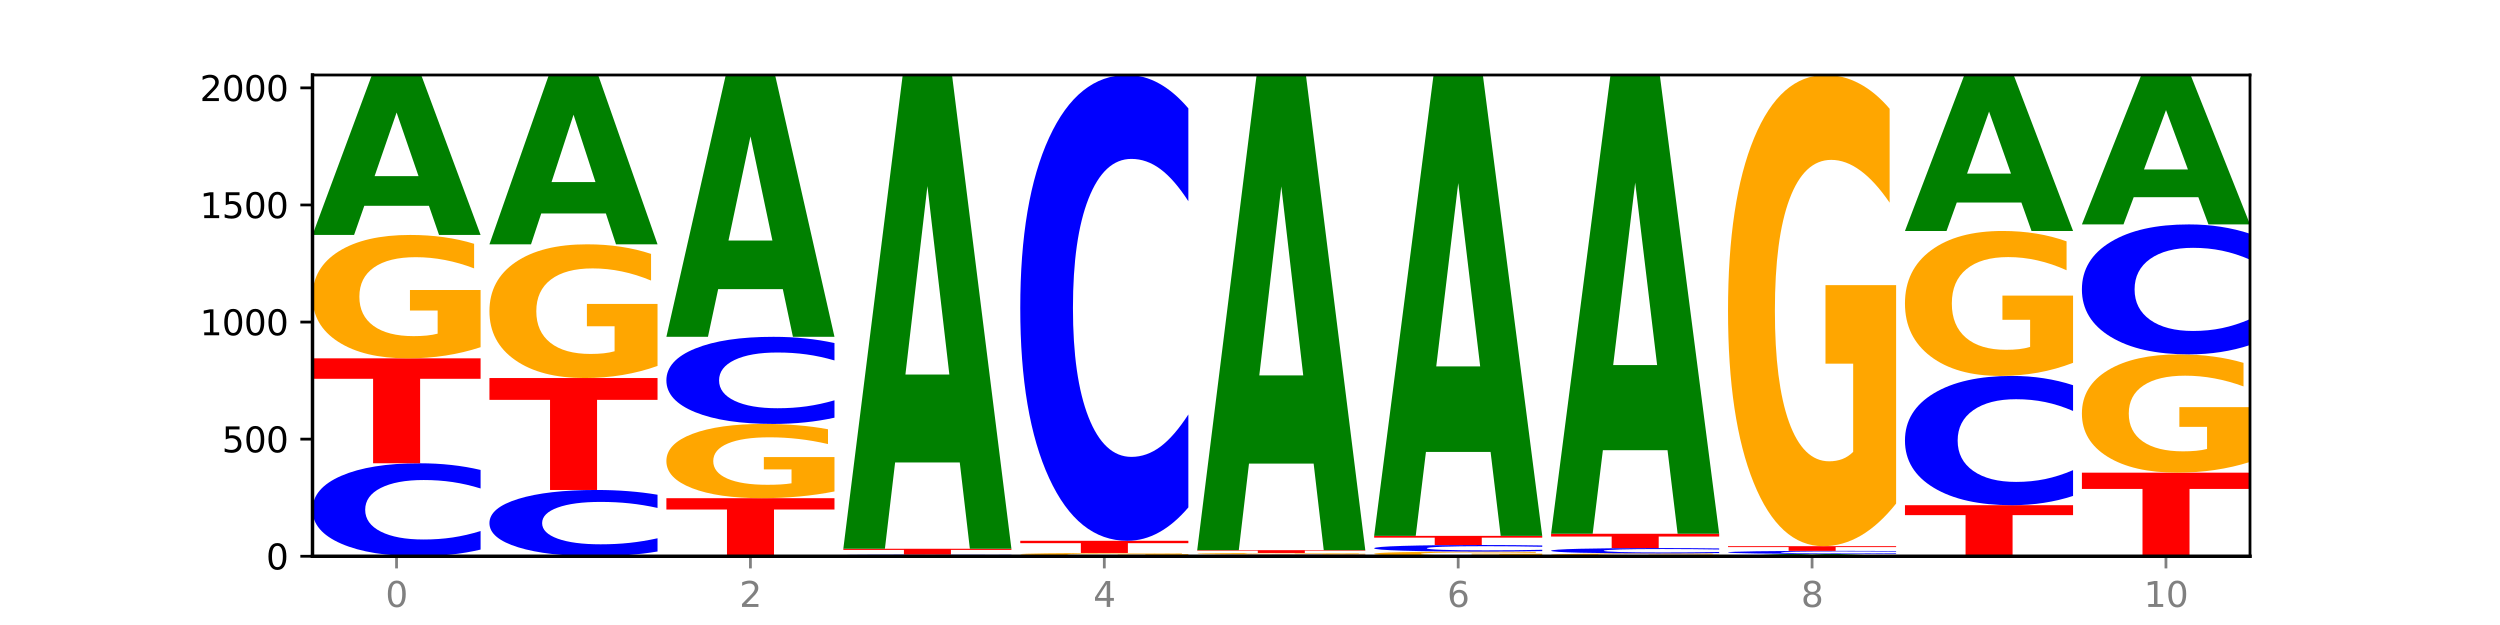 <?xml version="1.0" encoding="utf-8" standalone="no"?>
<!DOCTYPE svg PUBLIC "-//W3C//DTD SVG 1.1//EN"
  "http://www.w3.org/Graphics/SVG/1.1/DTD/svg11.dtd">
<svg xmlns:xlink="http://www.w3.org/1999/xlink" width="720pt" height="180pt" viewBox="0 0 720 180" xmlns="http://www.w3.org/2000/svg" version="1.1">
 <defs>
  <style type="text/css">*{stroke-linejoin: round; stroke-linecap: butt}</style>
 </defs>
 <g id="figure_1">
  <g id="patch_1">
   <path d="M 0 180 
L 720 180 
L 720 0 
L 0 0 
z
" style="fill: #ffffff"/>
  </g>
  <g id="axes_1">
   <g id="patch_2">
    <path d="M 90 160.2 
L 648 160.2 
L 648 21.6 
L 90 21.6 
z
" style="fill: #ffffff"/>
   </g>
   <g id="line2d_1">
    <path d="M 90 160.2 
L 648 160.2 
" clip-path="url(#p6e241fe638)" style="fill: none; stroke: #000000; stroke-width: 0.5; stroke-linecap: square"/>
   </g>
   <g id="patch_3">
    <path d="M 138.411 158.281 
Q 134.361 159.232 129.983 159.713 
Q 125.604 160.2 120.835 160.2 
Q 106.613 160.2 98.306 156.594 
Q 90 152.988 90 146.82 
Q 90 140.631 98.306 137.03 
Q 106.613 133.424 120.835 133.424 
Q 125.604 133.424 129.983 133.911 
Q 134.361 134.392 138.411 135.344 
L 138.411 140.681 
Q 134.325 139.42 130.361 138.834 
Q 126.397 138.247 122.018 138.247 
Q 114.163 138.247 109.662 140.532 
Q 105.173 142.81 105.173 146.82 
Q 105.173 150.814 109.662 153.098 
Q 114.163 155.377 122.018 155.377 
Q 126.397 155.377 130.361 154.791 
Q 134.325 154.199 138.411 152.938 
L 138.411 158.281 
z
" clip-path="url(#p6e241fe638)" style="fill: #0000ff"/>
   </g>
   <g id="patch_4">
    <path d="M 90 103.209 
L 138.411 103.209 
L 138.411 109.102 
L 120.994 109.102 
L 120.994 133.424 
L 107.45 133.424 
L 107.45 109.102 
L 90 109.102 
L 90 103.209 
z
" clip-path="url(#p6e241fe638)" style="fill: #ff0000"/>
   </g>
   <g id="patch_5">
    <path d="M 138.411 99.993 
Q 133.529 101.601 128.277 102.408 
Q 123.026 103.209 117.428 103.209 
Q 104.777 103.209 97.389 98.422 
Q 90 93.635 90 85.448 
Q 90 77.166 97.519 72.416 
Q 105.048 67.665 118.144 67.665 
Q 123.189 67.665 127.811 68.311 
Q 132.444 68.95 136.545 70.213 
L 136.545 77.298 
Q 132.313 75.675 128.126 74.875 
Q 123.938 74.068 119.728 74.068 
Q 111.938 74.068 107.717 77.019 
Q 103.497 79.963 103.497 85.448 
Q 103.497 90.881 107.566 93.847 
Q 111.634 96.806 119.12 96.806 
Q 121.16 96.806 122.907 96.637 
Q 124.654 96.461 126.042 96.094 
L 126.042 89.442 
L 118.068 89.442 
L 118.068 83.517 
L 138.411 83.517 
L 138.411 99.993 
z
" clip-path="url(#p6e241fe638)" style="fill: #ffa600"/>
   </g>
   <g id="patch_6">
    <path d="M 123.534 59.273 
L 104.916 59.273 
L 101.977 67.665 
L 90 67.665 
L 107.104 21.6 
L 121.307 21.6 
L 138.411 67.665 
L 126.444 67.665 
L 123.534 59.273 
z
M 107.886 50.724 
L 120.535 50.724 
L 114.22 32.401 
L 107.886 50.724 
z
" clip-path="url(#p6e241fe638)" style="fill: #008000"/>
   </g>
   <g id="patch_7">
    <path d="M 189.37 158.832 
Q 185.32 159.51 180.942 159.853 
Q 176.563 160.2 171.794 160.2 
Q 157.572 160.2 149.265 157.629 
Q 140.959 155.059 140.959 150.662 
Q 140.959 146.25 149.265 143.684 
Q 157.572 141.113 171.794 141.113 
Q 176.563 141.113 180.942 141.46 
Q 185.32 141.803 189.37 142.481 
L 189.37 146.286 
Q 185.284 145.387 181.32 144.969 
Q 177.356 144.551 172.977 144.551 
Q 165.122 144.551 160.621 146.179 
Q 156.132 147.804 156.132 150.662 
Q 156.132 153.509 160.621 155.137 
Q 165.122 156.762 172.977 156.762 
Q 177.356 156.762 181.32 156.344 
Q 185.284 155.922 189.37 155.023 
L 189.37 158.832 
z
" clip-path="url(#p6e241fe638)" style="fill: #0000ff"/>
   </g>
   <g id="patch_8">
    <path d="M 140.959 108.874 
L 189.37 108.874 
L 189.37 115.162 
L 171.953 115.162 
L 171.953 141.113 
L 158.409 141.113 
L 158.409 115.162 
L 140.959 115.162 
L 140.959 108.874 
z
" clip-path="url(#p6e241fe638)" style="fill: #ff0000"/>
   </g>
   <g id="patch_9">
    <path d="M 189.37 105.39 
Q 184.488 107.132 179.236 108.007 
Q 173.985 108.874 168.387 108.874 
Q 155.736 108.874 148.347 103.687 
Q 140.959 98.501 140.959 89.63 
Q 140.959 80.657 148.478 75.51 
Q 156.007 70.363 169.103 70.363 
Q 174.148 70.363 178.77 71.063 
Q 183.403 71.755 187.504 73.123 
L 187.504 80.8 
Q 183.272 79.042 179.084 78.175 
Q 174.896 77.3 170.687 77.3 
Q 162.897 77.3 158.676 80.498 
Q 154.456 83.688 154.456 89.63 
Q 154.456 95.517 158.524 98.731 
Q 162.593 101.937 170.079 101.937 
Q 172.119 101.937 173.866 101.754 
Q 175.613 101.563 177.001 101.166 
L 177.001 93.958 
L 169.027 93.958 
L 169.027 87.538 
L 189.37 87.538 
L 189.37 105.39 
z
" clip-path="url(#p6e241fe638)" style="fill: #ffa600"/>
   </g>
   <g id="patch_10">
    <path d="M 174.493 61.48 
L 155.875 61.48 
L 152.935 70.363 
L 140.959 70.363 
L 158.063 21.6 
L 172.266 21.6 
L 189.37 70.363 
L 177.403 70.363 
L 174.493 61.48 
z
M 158.845 52.43 
L 171.494 52.43 
L 165.179 33.033 
L 158.845 52.43 
z
" clip-path="url(#p6e241fe638)" style="fill: #008000"/>
   </g>
   <g id="patch_11">
    <path d="M 191.918 143.474 
L 240.329 143.474 
L 240.329 146.736 
L 222.912 146.736 
L 222.912 160.2 
L 209.368 160.2 
L 209.368 146.736 
L 191.918 146.736 
L 191.918 143.474 
z
" clip-path="url(#p6e241fe638)" style="fill: #ff0000"/>
   </g>
   <g id="patch_12">
    <path d="M 240.329 141.539 
Q 235.446 142.506 230.195 142.992 
Q 224.944 143.474 219.346 143.474 
Q 206.695 143.474 199.306 140.594 
Q 191.918 137.714 191.918 132.79 
Q 191.918 127.808 199.437 124.951 
Q 206.966 122.093 220.062 122.093 
Q 225.107 122.093 229.729 122.482 
Q 234.361 122.866 238.463 123.626 
L 238.463 127.888 
Q 234.231 126.912 230.043 126.43 
Q 225.855 125.945 221.646 125.945 
Q 213.856 125.945 209.635 127.72 
Q 205.415 129.491 205.415 132.79 
Q 205.415 136.058 209.483 137.843 
Q 213.552 139.622 221.038 139.622 
Q 223.078 139.622 224.825 139.521 
Q 226.571 139.415 227.96 139.194 
L 227.96 135.193 
L 219.986 135.193 
L 219.986 131.629 
L 240.329 131.629 
L 240.329 141.539 
z
" clip-path="url(#p6e241fe638)" style="fill: #ffa600"/>
   </g>
   <g id="patch_13">
    <path d="M 240.329 120.295 
Q 236.279 121.186 231.9 121.637 
Q 227.522 122.093 222.753 122.093 
Q 208.53 122.093 200.224 118.714 
Q 191.918 115.335 191.918 109.556 
Q 191.918 103.757 200.224 100.383 
Q 208.53 97.004 222.753 97.004 
Q 227.522 97.004 231.9 97.46 
Q 236.279 97.911 240.329 98.802 
L 240.329 103.804 
Q 236.243 102.622 232.279 102.073 
Q 228.314 101.523 223.936 101.523 
Q 216.081 101.523 211.58 103.664 
Q 207.091 105.799 207.091 109.556 
Q 207.091 113.298 211.58 115.439 
Q 216.081 117.574 223.936 117.574 
Q 228.314 117.574 232.279 117.025 
Q 236.243 116.47 240.329 115.288 
L 240.329 120.295 
z
" clip-path="url(#p6e241fe638)" style="fill: #0000ff"/>
   </g>
   <g id="patch_14">
    <path d="M 225.452 83.268 
L 206.834 83.268 
L 203.894 97.004 
L 191.918 97.004 
L 209.021 21.6 
L 223.225 21.6 
L 240.329 97.004 
L 228.362 97.004 
L 225.452 83.268 
z
M 209.803 69.273 
L 222.453 69.273 
L 216.138 39.279 
L 209.803 69.273 
z
" clip-path="url(#p6e241fe638)" style="fill: #008000"/>
   </g>
   <g id="patch_15">
    <path d="M 291.288 160.182 
Q 286.405 160.191 281.154 160.195 
Q 275.903 160.2 270.305 160.2 
Q 257.654 160.2 250.265 160.173 
Q 242.877 160.145 242.877 160.099 
Q 242.877 160.052 250.395 160.025 
Q 257.925 159.998 271.021 159.998 
Q 276.066 159.998 280.688 160.001 
Q 285.32 160.005 289.422 160.012 
L 289.422 160.053 
Q 285.19 160.043 281.002 160.039 
Q 276.814 160.034 272.605 160.034 
Q 264.815 160.034 260.594 160.051 
Q 256.374 160.068 256.374 160.099 
Q 256.374 160.13 260.442 160.147 
Q 264.511 160.164 271.997 160.164 
Q 274.037 160.164 275.784 160.163 
Q 277.53 160.162 278.919 160.159 
L 278.919 160.122 
L 270.945 160.122 
L 270.945 160.088 
L 291.288 160.088 
L 291.288 160.182 
z
" clip-path="url(#p6e241fe638)" style="fill: #ffa600"/>
   </g>
   <g id="patch_16">
    <path d="M 291.288 159.978 
Q 287.238 159.988 282.859 159.993 
Q 278.481 159.998 273.711 159.998 
Q 259.489 159.998 251.183 159.961 
Q 242.877 159.925 242.877 159.863 
Q 242.877 159.8 251.183 159.764 
Q 259.489 159.728 273.711 159.728 
Q 278.481 159.728 282.859 159.733 
Q 287.238 159.738 291.288 159.747 
L 291.288 159.801 
Q 287.202 159.788 283.237 159.782 
Q 279.273 159.776 274.895 159.776 
Q 267.04 159.776 262.539 159.799 
Q 258.05 159.822 258.05 159.863 
Q 258.05 159.903 262.539 159.926 
Q 267.04 159.949 274.895 159.949 
Q 279.273 159.949 283.237 159.943 
Q 287.202 159.937 291.288 159.924 
L 291.288 159.978 
z
" clip-path="url(#p6e241fe638)" style="fill: #0000ff"/>
   </g>
   <g id="patch_17">
    <path d="M 242.877 158.042 
L 291.288 158.042 
L 291.288 158.371 
L 273.871 158.371 
L 273.871 159.728 
L 260.327 159.728 
L 260.327 158.371 
L 242.877 158.371 
L 242.877 158.042 
z
" clip-path="url(#p6e241fe638)" style="fill: #ff0000"/>
   </g>
   <g id="patch_18">
    <path d="M 276.411 133.186 
L 257.793 133.186 
L 254.853 158.042 
L 242.877 158.042 
L 259.98 21.6 
L 274.184 21.6 
L 291.288 158.042 
L 279.321 158.042 
L 276.411 133.186 
z
M 260.762 107.863 
L 273.412 107.863 
L 267.097 53.59 
L 260.762 107.863 
z
" clip-path="url(#p6e241fe638)" style="fill: #008000"/>
   </g>
   <g id="patch_19">
    <path d="M 327.37 160.163 
L 308.752 160.163 
L 305.812 160.2 
L 293.836 160.2 
L 310.939 159.998 
L 325.143 159.998 
L 342.247 160.2 
L 330.28 160.2 
L 327.37 160.163 
z
M 311.721 160.126 
L 324.371 160.126 
L 318.056 160.045 
L 311.721 160.126 
z
" clip-path="url(#p6e241fe638)" style="fill: #008000"/>
   </g>
   <g id="patch_20">
    <path d="M 342.247 159.931 
Q 337.364 159.964 332.113 159.981 
Q 326.862 159.998 321.263 159.998 
Q 308.613 159.998 301.224 159.898 
Q 293.836 159.798 293.836 159.627 
Q 293.836 159.454 301.354 159.355 
Q 308.884 159.256 321.98 159.256 
Q 327.025 159.256 331.647 159.269 
Q 336.279 159.283 340.38 159.309 
L 340.38 159.457 
Q 336.149 159.423 331.961 159.406 
Q 327.773 159.389 323.564 159.389 
Q 315.774 159.389 311.553 159.451 
Q 307.333 159.512 307.333 159.627 
Q 307.333 159.74 311.401 159.802 
Q 315.47 159.864 322.956 159.864 
Q 324.996 159.864 326.742 159.861 
Q 328.489 159.857 329.878 159.849 
L 329.878 159.71 
L 321.904 159.71 
L 321.904 159.587 
L 342.247 159.587 
L 342.247 159.931 
z
" clip-path="url(#p6e241fe638)" style="fill: #ffa600"/>
   </g>
   <g id="patch_21">
    <path d="M 293.836 155.749 
L 342.247 155.749 
L 342.247 156.433 
L 324.83 156.433 
L 324.83 159.256 
L 311.286 159.256 
L 311.286 156.433 
L 293.836 156.433 
L 293.836 155.749 
z
" clip-path="url(#p6e241fe638)" style="fill: #ff0000"/>
   </g>
   <g id="patch_22">
    <path d="M 342.247 146.133 
Q 338.197 150.899 333.818 153.31 
Q 329.439 155.749 324.67 155.749 
Q 310.448 155.749 302.142 137.681 
Q 293.836 119.614 293.836 88.716 
Q 293.836 57.707 302.142 39.668 
Q 310.448 21.6 324.67 21.6 
Q 329.439 21.6 333.818 24.039 
Q 338.197 26.449 342.247 31.216 
L 342.247 57.957 
Q 338.16 51.639 334.196 48.701 
Q 330.232 45.764 325.853 45.764 
Q 317.998 45.764 313.498 57.209 
Q 309.009 68.625 309.009 88.716 
Q 309.009 108.723 313.498 120.168 
Q 317.998 131.585 325.853 131.585 
Q 330.232 131.585 334.196 128.647 
Q 338.16 125.682 342.247 119.364 
L 342.247 146.133 
z
" clip-path="url(#p6e241fe638)" style="fill: #0000ff"/>
   </g>
   <g id="patch_23">
    <path d="M 393.205 160.166 
Q 389.156 160.183 384.777 160.191 
Q 380.398 160.2 375.629 160.2 
Q 361.407 160.2 353.101 160.136 
Q 344.795 160.073 344.795 159.964 
Q 344.795 159.855 353.101 159.791 
Q 361.407 159.728 375.629 159.728 
Q 380.398 159.728 384.777 159.736 
Q 389.156 159.745 393.205 159.762 
L 393.205 159.856 
Q 389.119 159.834 385.155 159.823 
Q 381.191 159.813 376.812 159.813 
Q 368.957 159.813 364.457 159.853 
Q 359.968 159.893 359.968 159.964 
Q 359.968 160.035 364.457 160.075 
Q 368.957 160.115 376.812 160.115 
Q 381.191 160.115 385.155 160.105 
Q 389.119 160.094 393.205 160.072 
L 393.205 160.166 
z
" clip-path="url(#p6e241fe638)" style="fill: #0000ff"/>
   </g>
   <g id="patch_24">
    <path d="M 393.205 159.685 
Q 388.323 159.707 383.072 159.717 
Q 377.821 159.728 372.222 159.728 
Q 359.572 159.728 352.183 159.664 
Q 344.795 159.601 344.795 159.492 
Q 344.795 159.382 352.313 159.319 
Q 359.843 159.256 372.938 159.256 
Q 377.983 159.256 382.605 159.264 
Q 387.238 159.273 391.339 159.29 
L 391.339 159.384 
Q 387.108 159.362 382.92 159.352 
Q 378.732 159.341 374.522 159.341 
Q 366.732 159.341 362.512 159.38 
Q 358.291 159.419 358.291 159.492 
Q 358.291 159.564 362.36 159.604 
Q 366.429 159.643 373.915 159.643 
Q 375.955 159.643 377.701 159.641 
Q 379.448 159.638 380.837 159.633 
L 380.837 159.545 
L 372.862 159.545 
L 372.862 159.466 
L 393.205 159.466 
L 393.205 159.685 
z
" clip-path="url(#p6e241fe638)" style="fill: #ffa600"/>
   </g>
   <g id="patch_25">
    <path d="M 344.795 158.446 
L 393.205 158.446 
L 393.205 158.604 
L 375.789 158.604 
L 375.789 159.256 
L 362.245 159.256 
L 362.245 158.604 
L 344.795 158.604 
L 344.795 158.446 
z
" clip-path="url(#p6e241fe638)" style="fill: #ff0000"/>
   </g>
   <g id="patch_26">
    <path d="M 378.329 133.517 
L 359.711 133.517 
L 356.771 158.446 
L 344.795 158.446 
L 361.898 21.6 
L 376.102 21.6 
L 393.205 158.446 
L 381.239 158.446 
L 378.329 133.517 
z
M 362.68 108.119 
L 375.33 108.119 
L 369.015 53.685 
L 362.68 108.119 
z
" clip-path="url(#p6e241fe638)" style="fill: #008000"/>
   </g>
   <g id="patch_27">
    <path d="M 444.164 160.078 
Q 439.282 160.139 434.031 160.17 
Q 428.78 160.2 423.181 160.2 
Q 410.531 160.2 403.142 160.018 
Q 395.753 159.837 395.753 159.526 
Q 395.753 159.212 403.272 159.031 
Q 410.802 158.851 423.897 158.851 
Q 428.942 158.851 433.564 158.876 
Q 438.197 158.9 442.298 158.948 
L 442.298 159.217 
Q 438.067 159.155 433.879 159.125 
Q 429.691 159.094 425.481 159.094 
Q 417.691 159.094 413.471 159.206 
Q 409.25 159.318 409.25 159.526 
Q 409.25 159.732 413.319 159.845 
Q 417.388 159.957 424.874 159.957 
Q 426.914 159.957 428.66 159.951 
Q 430.407 159.944 431.796 159.93 
L 431.796 159.678 
L 423.821 159.678 
L 423.821 159.453 
L 444.164 159.453 
L 444.164 160.078 
z
" clip-path="url(#p6e241fe638)" style="fill: #ffa600"/>
   </g>
   <g id="patch_28">
    <path d="M 444.164 158.716 
Q 440.115 158.783 435.736 158.817 
Q 431.357 158.851 426.588 158.851 
Q 412.366 158.851 404.06 158.597 
Q 395.753 158.342 395.753 157.907 
Q 395.753 157.471 404.06 157.217 
Q 412.366 156.963 426.588 156.963 
Q 431.357 156.963 435.736 156.997 
Q 440.115 157.031 444.164 157.098 
L 444.164 157.474 
Q 440.078 157.385 436.114 157.344 
Q 432.15 157.303 427.771 157.303 
Q 419.916 157.303 415.415 157.464 
Q 410.927 157.625 410.927 157.907 
Q 410.927 158.189 415.415 158.35 
Q 419.916 158.511 427.771 158.511 
Q 432.15 158.511 436.114 158.47 
Q 440.078 158.428 444.164 158.339 
L 444.164 158.716 
z
" clip-path="url(#p6e241fe638)" style="fill: #0000ff"/>
   </g>
   <g id="patch_29">
    <path d="M 395.753 154.332 
L 444.164 154.332 
L 444.164 154.845 
L 426.748 154.845 
L 426.748 156.963 
L 413.204 156.963 
L 413.204 154.845 
L 395.753 154.845 
L 395.753 154.332 
z
" clip-path="url(#p6e241fe638)" style="fill: #ff0000"/>
   </g>
   <g id="patch_30">
    <path d="M 429.288 130.153 
L 410.67 130.153 
L 407.73 154.332 
L 395.753 154.332 
L 412.857 21.6 
L 427.061 21.6 
L 444.164 154.332 
L 432.198 154.332 
L 429.288 130.153 
z
M 413.639 105.518 
L 426.289 105.518 
L 419.974 52.721 
L 413.639 105.518 
z
" clip-path="url(#p6e241fe638)" style="fill: #008000"/>
   </g>
   <g id="patch_31">
    <path d="M 495.123 160.127 
Q 490.241 160.163 484.99 160.182 
Q 479.739 160.2 474.14 160.2 
Q 461.489 160.2 454.101 160.091 
Q 446.712 159.982 446.712 159.796 
Q 446.712 159.607 454.231 159.499 
Q 461.761 159.391 474.856 159.391 
Q 479.901 159.391 484.523 159.405 
Q 489.156 159.42 493.257 159.449 
L 493.257 159.61 
Q 489.026 159.573 484.838 159.555 
Q 480.65 159.536 476.44 159.536 
Q 468.65 159.536 464.43 159.604 
Q 460.209 159.671 460.209 159.796 
Q 460.209 159.919 464.278 159.987 
Q 468.346 160.054 475.833 160.054 
Q 477.872 160.054 479.619 160.05 
Q 481.366 160.046 482.755 160.038 
L 482.755 159.887 
L 474.78 159.887 
L 474.78 159.752 
L 495.123 159.752 
L 495.123 160.127 
z
" clip-path="url(#p6e241fe638)" style="fill: #ffa600"/>
   </g>
   <g id="patch_32">
    <path d="M 495.123 159.279 
Q 491.074 159.335 486.695 159.362 
Q 482.316 159.391 477.547 159.391 
Q 463.325 159.391 455.019 159.182 
Q 446.712 158.973 446.712 158.616 
Q 446.712 158.257 455.019 158.048 
Q 463.325 157.839 477.547 157.839 
Q 482.316 157.839 486.695 157.868 
Q 491.074 157.895 495.123 157.951 
L 495.123 158.26 
Q 491.037 158.187 487.073 158.153 
Q 483.109 158.119 478.73 158.119 
Q 470.875 158.119 466.374 158.251 
Q 461.886 158.383 461.886 158.616 
Q 461.886 158.847 466.374 158.979 
Q 470.875 159.111 478.73 159.111 
Q 483.109 159.111 487.073 159.077 
Q 491.037 159.043 495.123 158.97 
L 495.123 159.279 
z
" clip-path="url(#p6e241fe638)" style="fill: #0000ff"/>
   </g>
   <g id="patch_33">
    <path d="M 446.712 153.725 
L 495.123 153.725 
L 495.123 154.528 
L 477.707 154.528 
L 477.707 157.839 
L 464.163 157.839 
L 464.163 154.528 
L 446.712 154.528 
L 446.712 153.725 
z
" clip-path="url(#p6e241fe638)" style="fill: #ff0000"/>
   </g>
   <g id="patch_34">
    <path d="M 480.247 129.656 
L 461.629 129.656 
L 458.689 153.725 
L 446.712 153.725 
L 463.816 21.6 
L 478.02 21.6 
L 495.123 153.725 
L 483.157 153.725 
L 480.247 129.656 
z
M 464.598 105.134 
L 477.248 105.134 
L 470.933 52.578 
L 464.598 105.134 
z
" clip-path="url(#p6e241fe638)" style="fill: #008000"/>
   </g>
   <g id="patch_35">
    <path d="M 531.206 160.077 
L 512.587 160.077 
L 509.648 160.2 
L 497.671 160.2 
L 514.775 159.526 
L 528.979 159.526 
L 546.082 160.2 
L 534.116 160.2 
L 531.206 160.077 
z
M 515.557 159.952 
L 528.206 159.952 
L 521.892 159.684 
L 515.557 159.952 
z
" clip-path="url(#p6e241fe638)" style="fill: #008000"/>
   </g>
   <g id="patch_36">
    <path d="M 546.082 159.463 
Q 542.033 159.494 537.654 159.51 
Q 533.275 159.526 528.506 159.526 
Q 514.284 159.526 505.978 159.407 
Q 497.671 159.289 497.671 159.087 
Q 497.671 158.885 505.978 158.767 
Q 514.284 158.649 528.506 158.649 
Q 533.275 158.649 537.654 158.665 
Q 542.033 158.68 546.082 158.712 
L 546.082 158.886 
Q 541.996 158.845 538.032 158.826 
Q 534.068 158.807 529.689 158.807 
Q 521.834 158.807 517.333 158.881 
Q 512.845 158.956 512.845 159.087 
Q 512.845 159.218 517.333 159.293 
Q 521.834 159.368 529.689 159.368 
Q 534.068 159.368 538.032 159.348 
Q 541.996 159.329 546.082 159.288 
L 546.082 159.463 
z
" clip-path="url(#p6e241fe638)" style="fill: #0000ff"/>
   </g>
   <g id="patch_37">
    <path d="M 497.671 157.3 
L 546.082 157.3 
L 546.082 157.563 
L 528.666 157.563 
L 528.666 158.649 
L 515.122 158.649 
L 515.122 157.563 
L 497.671 157.563 
L 497.671 157.3 
z
" clip-path="url(#p6e241fe638)" style="fill: #ff0000"/>
   </g>
   <g id="patch_38">
    <path d="M 546.082 145.022 
Q 541.2 151.161 535.949 154.244 
Q 530.697 157.3 525.099 157.3 
Q 512.448 157.3 505.06 139.023 
Q 497.671 120.747 497.671 89.492 
Q 497.671 57.873 505.19 39.736 
Q 512.72 21.6 525.815 21.6 
Q 530.86 21.6 535.482 24.067 
Q 540.115 26.505 544.216 31.327 
L 544.216 58.377 
Q 539.985 52.182 535.797 49.127 
Q 531.609 46.043 527.399 46.043 
Q 519.609 46.043 515.389 57.312 
Q 511.168 68.553 511.168 89.492 
Q 511.168 110.235 515.237 121.56 
Q 519.305 132.857 526.792 132.857 
Q 528.831 132.857 530.578 132.212 
Q 532.325 131.539 533.714 130.137 
L 533.714 104.741 
L 525.739 104.741 
L 525.739 82.12 
L 546.082 82.12 
L 546.082 145.022 
z
" clip-path="url(#p6e241fe638)" style="fill: #ffa600"/>
   </g>
   <g id="patch_39">
    <path d="M 548.63 145.497 
L 597.041 145.497 
L 597.041 148.364 
L 579.624 148.364 
L 579.624 160.2 
L 566.081 160.2 
L 566.081 148.364 
L 548.63 148.364 
L 548.63 145.497 
z
" clip-path="url(#p6e241fe638)" style="fill: #ff0000"/>
   </g>
   <g id="patch_40">
    <path d="M 597.041 142.828 
Q 592.992 144.151 588.613 144.82 
Q 584.234 145.497 579.465 145.497 
Q 565.243 145.497 556.936 140.483 
Q 548.63 135.469 548.63 126.894 
Q 548.63 118.288 556.936 113.281 
Q 565.243 108.267 579.465 108.267 
Q 584.234 108.267 588.613 108.944 
Q 592.992 109.613 597.041 110.936 
L 597.041 118.357 
Q 592.955 116.604 588.991 115.788 
Q 585.027 114.973 580.648 114.973 
Q 572.793 114.973 568.292 118.149 
Q 563.804 121.318 563.804 126.894 
Q 563.804 132.446 568.292 135.622 
Q 572.793 138.791 580.648 138.791 
Q 585.027 138.791 588.991 137.976 
Q 592.955 137.153 597.041 135.399 
L 597.041 142.828 
z
" clip-path="url(#p6e241fe638)" style="fill: #0000ff"/>
   </g>
   <g id="patch_41">
    <path d="M 597.041 104.49 
Q 592.159 106.379 586.908 107.327 
Q 581.656 108.267 576.058 108.267 
Q 563.407 108.267 556.019 102.644 
Q 548.63 97.022 548.63 87.406 
Q 548.63 77.678 556.149 72.098 
Q 563.679 66.519 576.774 66.519 
Q 581.819 66.519 586.441 67.277 
Q 591.074 68.028 595.175 69.511 
L 595.175 77.833 
Q 590.944 75.927 586.756 74.987 
Q 582.568 74.039 578.358 74.039 
Q 570.568 74.039 566.348 77.505 
Q 562.127 80.964 562.127 87.406 
Q 562.127 93.788 566.196 97.272 
Q 570.264 100.747 577.75 100.747 
Q 579.79 100.747 581.537 100.549 
Q 583.284 100.342 584.673 99.911 
L 584.673 92.097 
L 576.698 92.097 
L 576.698 85.138 
L 597.041 85.138 
L 597.041 104.49 
z
" clip-path="url(#p6e241fe638)" style="fill: #ffa600"/>
   </g>
   <g id="patch_42">
    <path d="M 582.164 58.336 
L 563.546 58.336 
L 560.607 66.519 
L 548.63 66.519 
L 565.734 21.6 
L 579.937 21.6 
L 597.041 66.519 
L 585.074 66.519 
L 582.164 58.336 
z
M 566.516 49.999 
L 579.165 49.999 
L 572.85 32.132 
L 566.516 49.999 
z
" clip-path="url(#p6e241fe638)" style="fill: #008000"/>
   </g>
   <g id="patch_43">
    <path d="M 599.589 136.122 
L 648 136.122 
L 648 140.818 
L 630.583 140.818 
L 630.583 160.2 
L 617.04 160.2 
L 617.04 140.818 
L 599.589 140.818 
L 599.589 136.122 
z
" clip-path="url(#p6e241fe638)" style="fill: #ff0000"/>
   </g>
   <g id="patch_44">
    <path d="M 648 133.04 
Q 643.118 134.581 637.866 135.355 
Q 632.615 136.122 627.017 136.122 
Q 614.366 136.122 606.978 131.535 
Q 599.589 126.947 599.589 119.103 
Q 599.589 111.166 607.108 106.614 
Q 614.637 102.062 627.733 102.062 
Q 632.778 102.062 637.4 102.681 
Q 642.033 103.293 646.134 104.504 
L 646.134 111.293 
Q 641.903 109.738 637.715 108.971 
Q 633.527 108.197 629.317 108.197 
Q 621.527 108.197 617.306 111.026 
Q 613.086 113.847 613.086 119.103 
Q 613.086 124.309 617.155 127.152 
Q 621.223 129.987 628.709 129.987 
Q 630.749 129.987 632.496 129.825 
Q 634.243 129.656 635.631 129.304 
L 635.631 122.93 
L 627.657 122.93 
L 627.657 117.252 
L 648 117.252 
L 648 133.04 
z
" clip-path="url(#p6e241fe638)" style="fill: #ffa600"/>
   </g>
   <g id="patch_45">
    <path d="M 648 99.379 
Q 643.951 100.709 639.572 101.382 
Q 635.193 102.062 630.424 102.062 
Q 616.202 102.062 607.895 97.021 
Q 599.589 91.979 599.589 83.358 
Q 599.589 74.705 607.895 69.672 
Q 616.202 64.63 630.424 64.63 
Q 635.193 64.63 639.572 65.311 
Q 643.951 65.983 648 67.313 
L 648 74.775 
Q 643.914 73.012 639.95 72.192 
Q 635.986 71.373 631.607 71.373 
Q 623.752 71.373 619.251 74.566 
Q 614.762 77.752 614.762 83.358 
Q 614.762 88.94 619.251 92.134 
Q 623.752 95.32 631.607 95.32 
Q 635.986 95.32 639.95 94.5 
Q 643.914 93.673 648 91.91 
L 648 99.379 
z
" clip-path="url(#p6e241fe638)" style="fill: #0000ff"/>
   </g>
   <g id="patch_46">
    <path d="M 633.123 56.791 
L 614.505 56.791 
L 611.566 64.63 
L 599.589 64.63 
L 616.693 21.6 
L 630.896 21.6 
L 648 64.63 
L 636.033 64.63 
L 633.123 56.791 
z
M 617.475 48.805 
L 630.124 48.805 
L 623.809 31.689 
L 617.475 48.805 
z
" clip-path="url(#p6e241fe638)" style="fill: #008000"/>
   </g>
   <g id="matplotlib.axis_1">
    <g id="xtick_1">
     <g id="line2d_2">
      <defs>
       <path id="m60870dd502" d="M 0 0 
L 0 3.5 
" style="stroke: #808080; stroke-width: 0.8"/>
      </defs>
      <g>
       <use xlink:href="#m60870dd502" x="114.205" y="160.2" style="fill: #808080; stroke: #808080; stroke-width: 0.8"/>
      </g>
     </g>
     <g id="text_1">
      <!-- 0 -->
      <g style="fill: #808080" transform="translate(111.024 174.798) scale(0.1 -0.1)">
       <defs>
        <path id="DejaVuSans-30" d="M 2034 4250 
Q 1547 4250 1301 3770 
Q 1056 3291 1056 2328 
Q 1056 1369 1301 889 
Q 1547 409 2034 409 
Q 2525 409 2770 889 
Q 3016 1369 3016 2328 
Q 3016 3291 2770 3770 
Q 2525 4250 2034 4250 
z
M 2034 4750 
Q 2819 4750 3233 4129 
Q 3647 3509 3647 2328 
Q 3647 1150 3233 529 
Q 2819 -91 2034 -91 
Q 1250 -91 836 529 
Q 422 1150 422 2328 
Q 422 3509 836 4129 
Q 1250 4750 2034 4750 
z
" transform="scale(0.016)"/>
       </defs>
       <use xlink:href="#DejaVuSans-30"/>
      </g>
     </g>
    </g>
    <g id="xtick_2">
     <g id="line2d_3">
      <g>
       <use xlink:href="#m60870dd502" x="216.123" y="160.2" style="fill: #808080; stroke: #808080; stroke-width: 0.8"/>
      </g>
     </g>
     <g id="text_2">
      <!-- 2 -->
      <g style="fill: #808080" transform="translate(212.942 174.798) scale(0.1 -0.1)">
       <defs>
        <path id="DejaVuSans-32" d="M 1228 531 
L 3431 531 
L 3431 0 
L 469 0 
L 469 531 
Q 828 903 1448 1529 
Q 2069 2156 2228 2338 
Q 2531 2678 2651 2914 
Q 2772 3150 2772 3378 
Q 2772 3750 2511 3984 
Q 2250 4219 1831 4219 
Q 1534 4219 1204 4116 
Q 875 4013 500 3803 
L 500 4441 
Q 881 4594 1212 4672 
Q 1544 4750 1819 4750 
Q 2544 4750 2975 4387 
Q 3406 4025 3406 3419 
Q 3406 3131 3298 2873 
Q 3191 2616 2906 2266 
Q 2828 2175 2409 1742 
Q 1991 1309 1228 531 
z
" transform="scale(0.016)"/>
       </defs>
       <use xlink:href="#DejaVuSans-32"/>
      </g>
     </g>
    </g>
    <g id="xtick_3">
     <g id="line2d_4">
      <g>
       <use xlink:href="#m60870dd502" x="318.041" y="160.2" style="fill: #808080; stroke: #808080; stroke-width: 0.8"/>
      </g>
     </g>
     <g id="text_3">
      <!-- 4 -->
      <g style="fill: #808080" transform="translate(314.86 174.798) scale(0.1 -0.1)">
       <defs>
        <path id="DejaVuSans-34" d="M 2419 4116 
L 825 1625 
L 2419 1625 
L 2419 4116 
z
M 2253 4666 
L 3047 4666 
L 3047 1625 
L 3713 1625 
L 3713 1100 
L 3047 1100 
L 3047 0 
L 2419 0 
L 2419 1100 
L 313 1100 
L 313 1709 
L 2253 4666 
z
" transform="scale(0.016)"/>
       </defs>
       <use xlink:href="#DejaVuSans-34"/>
      </g>
     </g>
    </g>
    <g id="xtick_4">
     <g id="line2d_5">
      <g>
       <use xlink:href="#m60870dd502" x="419.959" y="160.2" style="fill: #808080; stroke: #808080; stroke-width: 0.8"/>
      </g>
     </g>
     <g id="text_4">
      <!-- 6 -->
      <g style="fill: #808080" transform="translate(416.778 174.798) scale(0.1 -0.1)">
       <defs>
        <path id="DejaVuSans-36" d="M 2113 2584 
Q 1688 2584 1439 2293 
Q 1191 2003 1191 1497 
Q 1191 994 1439 701 
Q 1688 409 2113 409 
Q 2538 409 2786 701 
Q 3034 994 3034 1497 
Q 3034 2003 2786 2293 
Q 2538 2584 2113 2584 
z
M 3366 4563 
L 3366 3988 
Q 3128 4100 2886 4159 
Q 2644 4219 2406 4219 
Q 1781 4219 1451 3797 
Q 1122 3375 1075 2522 
Q 1259 2794 1537 2939 
Q 1816 3084 2150 3084 
Q 2853 3084 3261 2657 
Q 3669 2231 3669 1497 
Q 3669 778 3244 343 
Q 2819 -91 2113 -91 
Q 1303 -91 875 529 
Q 447 1150 447 2328 
Q 447 3434 972 4092 
Q 1497 4750 2381 4750 
Q 2619 4750 2861 4703 
Q 3103 4656 3366 4563 
z
" transform="scale(0.016)"/>
       </defs>
       <use xlink:href="#DejaVuSans-36"/>
      </g>
     </g>
    </g>
    <g id="xtick_5">
     <g id="line2d_6">
      <g>
       <use xlink:href="#m60870dd502" x="521.877" y="160.2" style="fill: #808080; stroke: #808080; stroke-width: 0.8"/>
      </g>
     </g>
     <g id="text_5">
      <!-- 8 -->
      <g style="fill: #808080" transform="translate(518.695 174.798) scale(0.1 -0.1)">
       <defs>
        <path id="DejaVuSans-38" d="M 2034 2216 
Q 1584 2216 1326 1975 
Q 1069 1734 1069 1313 
Q 1069 891 1326 650 
Q 1584 409 2034 409 
Q 2484 409 2743 651 
Q 3003 894 3003 1313 
Q 3003 1734 2745 1975 
Q 2488 2216 2034 2216 
z
M 1403 2484 
Q 997 2584 770 2862 
Q 544 3141 544 3541 
Q 544 4100 942 4425 
Q 1341 4750 2034 4750 
Q 2731 4750 3128 4425 
Q 3525 4100 3525 3541 
Q 3525 3141 3298 2862 
Q 3072 2584 2669 2484 
Q 3125 2378 3379 2068 
Q 3634 1759 3634 1313 
Q 3634 634 3220 271 
Q 2806 -91 2034 -91 
Q 1263 -91 848 271 
Q 434 634 434 1313 
Q 434 1759 690 2068 
Q 947 2378 1403 2484 
z
M 1172 3481 
Q 1172 3119 1398 2916 
Q 1625 2713 2034 2713 
Q 2441 2713 2670 2916 
Q 2900 3119 2900 3481 
Q 2900 3844 2670 4047 
Q 2441 4250 2034 4250 
Q 1625 4250 1398 4047 
Q 1172 3844 1172 3481 
z
" transform="scale(0.016)"/>
       </defs>
       <use xlink:href="#DejaVuSans-38"/>
      </g>
     </g>
    </g>
    <g id="xtick_6">
     <g id="line2d_7">
      <g>
       <use xlink:href="#m60870dd502" x="623.795" y="160.2" style="fill: #808080; stroke: #808080; stroke-width: 0.8"/>
      </g>
     </g>
     <g id="text_6">
      <!-- 10 -->
      <g style="fill: #808080" transform="translate(617.432 174.798) scale(0.1 -0.1)">
       <defs>
        <path id="DejaVuSans-31" d="M 794 531 
L 1825 531 
L 1825 4091 
L 703 3866 
L 703 4441 
L 1819 4666 
L 2450 4666 
L 2450 531 
L 3481 531 
L 3481 0 
L 794 0 
L 794 531 
z
" transform="scale(0.016)"/>
       </defs>
       <use xlink:href="#DejaVuSans-31"/>
       <use xlink:href="#DejaVuSans-30" x="63.623"/>
      </g>
     </g>
    </g>
   </g>
   <g id="matplotlib.axis_2">
    <g id="ytick_1">
     <g id="line2d_8">
      <defs>
       <path id="m3c60ccc5df" d="M 0 0 
L -3.5 0 
" style="stroke: #000000; stroke-width: 0.8"/>
      </defs>
      <g>
       <use xlink:href="#m3c60ccc5df" x="90" y="160.2" style="stroke: #000000; stroke-width: 0.8"/>
      </g>
     </g>
     <g id="text_7">
      <!-- 0 -->
      <g transform="translate(76.638 163.999) scale(0.1 -0.1)">
       <use xlink:href="#DejaVuSans-30"/>
      </g>
     </g>
    </g>
    <g id="ytick_2">
     <g id="line2d_9">
      <g>
       <use xlink:href="#m3c60ccc5df" x="90" y="126.477" style="stroke: #000000; stroke-width: 0.8"/>
      </g>
     </g>
     <g id="text_8">
      <!-- 500 -->
      <g transform="translate(63.913 130.277) scale(0.1 -0.1)">
       <defs>
        <path id="DejaVuSans-35" d="M 691 4666 
L 3169 4666 
L 3169 4134 
L 1269 4134 
L 1269 2991 
Q 1406 3038 1543 3061 
Q 1681 3084 1819 3084 
Q 2600 3084 3056 2656 
Q 3513 2228 3513 1497 
Q 3513 744 3044 326 
Q 2575 -91 1722 -91 
Q 1428 -91 1123 -41 
Q 819 9 494 109 
L 494 744 
Q 775 591 1075 516 
Q 1375 441 1709 441 
Q 2250 441 2565 725 
Q 2881 1009 2881 1497 
Q 2881 1984 2565 2268 
Q 2250 2553 1709 2553 
Q 1456 2553 1204 2497 
Q 953 2441 691 2322 
L 691 4666 
z
" transform="scale(0.016)"/>
       </defs>
       <use xlink:href="#DejaVuSans-35"/>
       <use xlink:href="#DejaVuSans-30" x="63.623"/>
       <use xlink:href="#DejaVuSans-30" x="127.246"/>
      </g>
     </g>
    </g>
    <g id="ytick_3">
     <g id="line2d_10">
      <g>
       <use xlink:href="#m3c60ccc5df" x="90" y="92.755" style="stroke: #000000; stroke-width: 0.8"/>
      </g>
     </g>
     <g id="text_9">
      <!-- 1000 -->
      <g transform="translate(57.55 96.554) scale(0.1 -0.1)">
       <use xlink:href="#DejaVuSans-31"/>
       <use xlink:href="#DejaVuSans-30" x="63.623"/>
       <use xlink:href="#DejaVuSans-30" x="127.246"/>
       <use xlink:href="#DejaVuSans-30" x="190.869"/>
      </g>
     </g>
    </g>
    <g id="ytick_4">
     <g id="line2d_11">
      <g>
       <use xlink:href="#m3c60ccc5df" x="90" y="59.032" style="stroke: #000000; stroke-width: 0.8"/>
      </g>
     </g>
     <g id="text_10">
      <!-- 1500 -->
      <g transform="translate(57.55 62.831) scale(0.1 -0.1)">
       <use xlink:href="#DejaVuSans-31"/>
       <use xlink:href="#DejaVuSans-35" x="63.623"/>
       <use xlink:href="#DejaVuSans-30" x="127.246"/>
       <use xlink:href="#DejaVuSans-30" x="190.869"/>
      </g>
     </g>
    </g>
    <g id="ytick_5">
     <g id="line2d_12">
      <g>
       <use xlink:href="#m3c60ccc5df" x="90" y="25.309" style="stroke: #000000; stroke-width: 0.8"/>
      </g>
     </g>
     <g id="text_11">
      <!-- 2000 -->
      <g transform="translate(57.55 29.109) scale(0.1 -0.1)">
       <use xlink:href="#DejaVuSans-32"/>
       <use xlink:href="#DejaVuSans-30" x="63.623"/>
       <use xlink:href="#DejaVuSans-30" x="127.246"/>
       <use xlink:href="#DejaVuSans-30" x="190.869"/>
      </g>
     </g>
    </g>
   </g>
   <g id="patch_47">
    <path d="M 90 160.2 
L 90 21.6 
" style="fill: none; stroke: #000000; stroke-linejoin: miter; stroke-linecap: square"/>
   </g>
   <g id="patch_48">
    <path d="M 648 160.2 
L 648 21.6 
" style="fill: none; stroke: #000000; stroke-width: 0.8; stroke-linejoin: miter; stroke-linecap: square"/>
   </g>
   <g id="patch_49">
    <path d="M 90 160.2 
L 648 160.2 
" style="fill: none; stroke: #000000; stroke-linejoin: miter; stroke-linecap: square"/>
   </g>
   <g id="patch_50">
    <path d="M 90 21.6 
L 648 21.6 
" style="fill: none; stroke: #000000; stroke-width: 0.8; stroke-linejoin: miter; stroke-linecap: square"/>
   </g>
  </g>
 </g>
 <defs>
  <clipPath id="p6e241fe638">
   <rect x="90" y="21.6" width="558" height="138.6"/>
  </clipPath>
 </defs>
</svg>
